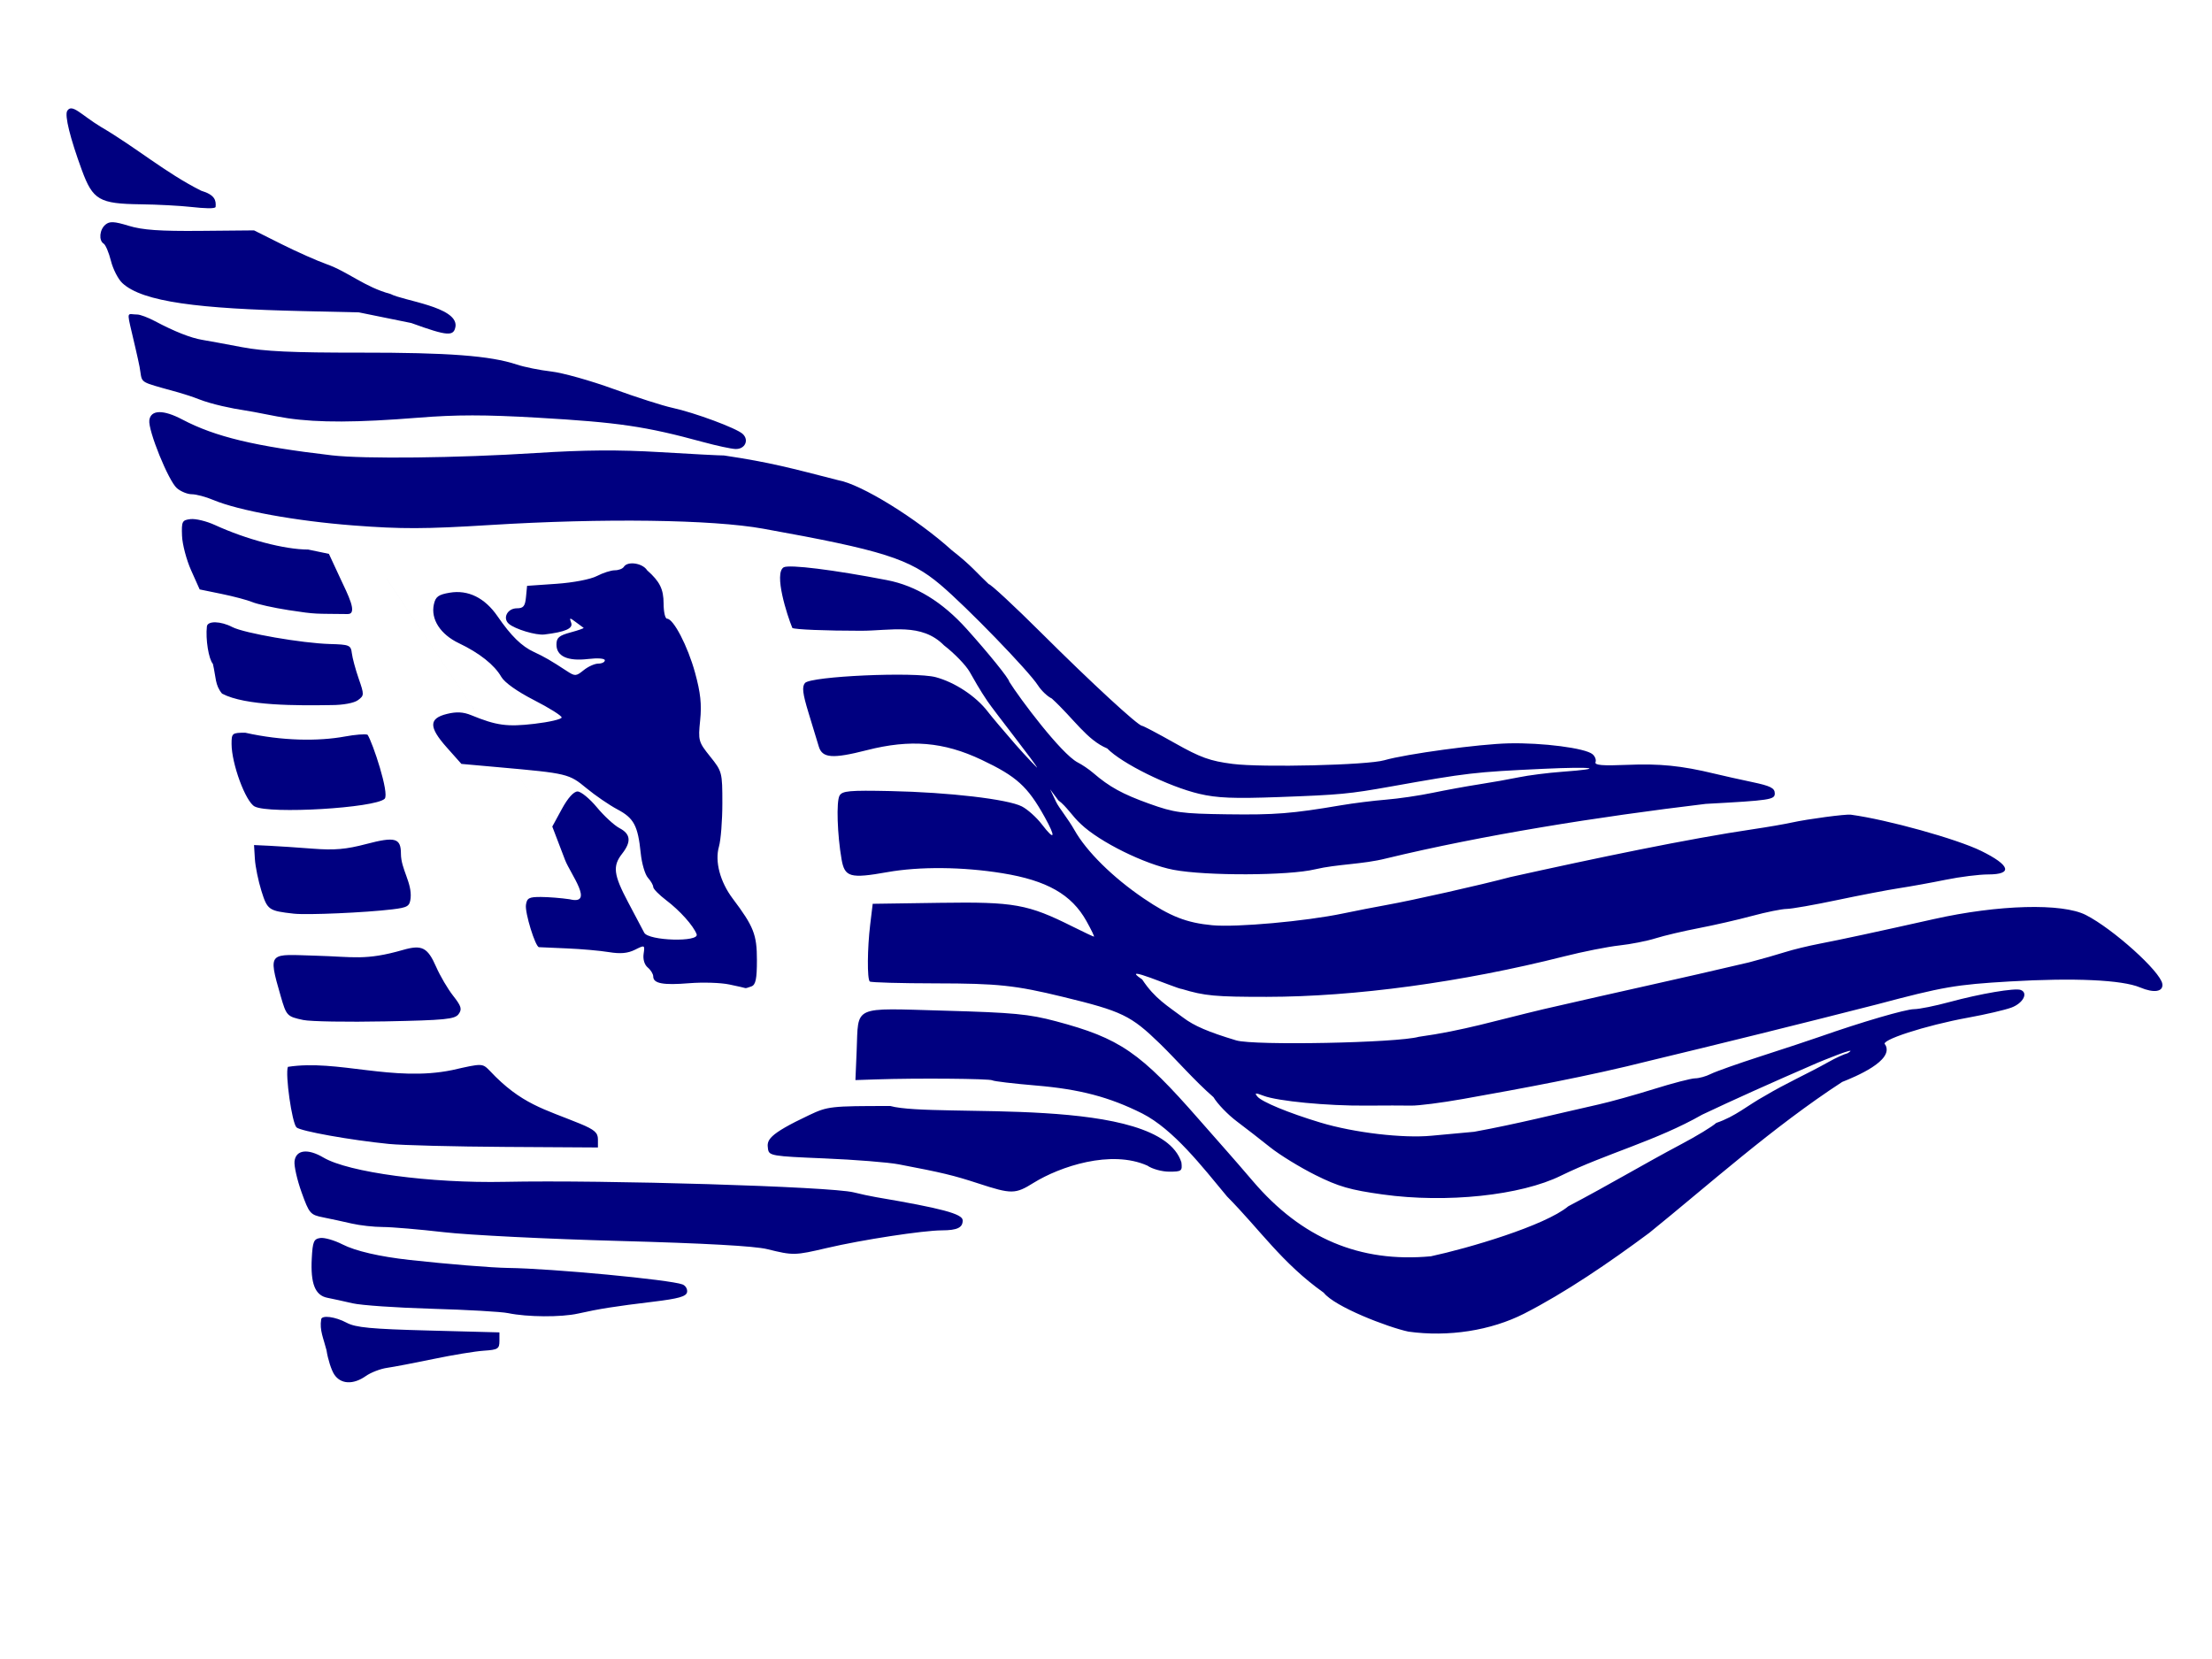 <?xml version="1.0" encoding="UTF-8" standalone="no"?>
<!-- Created with Inkscape (http://www.inkscape.org/) -->

<svg
   version="1.1"
   id="svg9"
   width="640"
   height="480"
   viewBox="0 0 640 480"
   sodipodi:docname="Logo_SCR.svg"
   inkscape:version="1.2.2 (b0a8486541, 2022-12-01)"
   xmlns:inkscape="http://www.inkscape.org/namespaces/inkscape"
   xmlns:sodipodi="http://sodipodi.sourceforge.net/DTD/sodipodi-0.dtd"
   xmlns="http://www.w3.org/2000/svg"
   xmlns:svg="http://www.w3.org/2000/svg">
  <defs
     id="defs13" />
  <sodipodi:namedview
     id="namedview11"
     pagecolor="#ffffff"
     bordercolor="#000000"
     borderopacity="0.25"
     inkscape:showpageshadow="2"
     inkscape:pageopacity="0.0"
     inkscape:pagecheckerboard="0"
     inkscape:deskcolor="#d1d1d1"
     showgrid="false"
     inkscape:zoom="4.7140453"
     inkscape:cx="99.914186"
     inkscape:cy="274.07458"
     inkscape:window-width="1920"
     inkscape:window-height="1003"
     inkscape:window-x="0"
     inkscape:window-y="0"
     inkscape:window-maximized="1"
     inkscape:current-layer="g15" />
  <g
     inkscape:groupmode="layer"
     inkscape:label="Image"
     id="g15">
    <path
       style="fill:#000080"
       d="m 96.701,397.667 c -0.841,-1.283 -1.844,-4.433 -2.229,-7 -0.871,-3.449 -2.054,-5.771 -1.549,-8.917 0.134,-1.318 4.072,-0.806 7.376,0.96 2.606,1.392 7.01,1.81 23.7,2.25 L 144.5,385.5 v 2.5 c 0,2.252 -0.446,2.529 -4.5,2.797 -2.475,0.163 -9,1.235 -14.5,2.381 -5.5,1.146 -11.575,2.307 -13.5,2.58 -1.925,0.273 -4.694,1.339 -6.154,2.369 -3.647,2.573 -7.276,2.391 -9.144,-0.46 z m 207.145,-169.268 1.751,3.681 c 0.757,1.591 3.519,4.954 5.256,8.051 3.464,6.178 11.101,13.726 20.009,19.775 7.733,5.251 12.442,7.096 19.905,7.797 6.957,0.653 26.926,-1.142 37.732,-3.393 3.85,-0.802 9.475,-1.901 12.5,-2.442 7.779,-1.392 27.137,-5.75 36,-8.105 24.621,-5.464 51.516,-11.096 70.5,-13.89 3.85,-0.564 8.8,-1.421 11,-1.903 4.592,-1.007 15.516,-2.457 17,-2.256 10.57,1.429 30.642,7.008 37.719,10.485 8.439,4.146 9.231,6.8 2.031,6.802 -2.612,6.5e-4 -8.125,0.689 -12.25,1.531 -4.125,0.841 -10.2,1.941 -13.5,2.445 -3.3,0.503 -11.4,2.055 -18,3.449 -6.6,1.393 -13.155,2.543 -14.568,2.554 -1.412,0.011 -5.912,0.922 -10,2.024 -4.088,1.102 -11.032,2.693 -15.432,3.535 -4.4,0.842 -10.025,2.168 -12.5,2.947 -2.475,0.779 -7.2,1.708 -10.5,2.065 -3.3,0.357 -10.5,1.787 -16,3.179 -29.47,7.455 -60.493,11.672 -86,11.689 -14.829,0.01 -17.958,-0.278 -24.5,-2.259 -1.553,-0.065 -18.857,-7.671 -11.531,-2.772 3.677,5.575 7.283,7.589 11.848,11.029 3.156,2.396 7.3,4.176 15.369,6.602 5.129,1.542 46.605,0.727 52.815,-1.038 12.892,-1.782 22.32,-4.729 36,-7.974 21.664,-5.008 39.144,-8.75 59.5,-13.554 3.575,-0.938 8.3,-2.281 10.5,-2.985 2.2,-0.703 6.7,-1.798 10,-2.432 6.053,-1.164 16.47,-3.408 33,-7.11 18.686,-4.185 37.14,-4.685 43.999,-1.191 7.886,4.017 21.606,16.372 22.128,19.926 0.337,2.296 -2.395,2.737 -6.43,1.037 -5.207,-2.193 -19.023,-2.829 -37.696,-1.735 -15.672,0.918 -19.259,1.538 -38.457,6.644 -22.272,5.692 -46.556,11.697 -65.647,16.278 -17.717,4.498 -36.964,8.029 -54.098,11.081 -6.161,1.097 -12.911,1.961 -15,1.919 -2.089,-0.042 -7.999,-0.041 -13.133,0.002 -11.105,0.094 -25.521,-1.291 -29.564,-2.84 -2.383,-0.913 -2.703,-0.875 -1.796,0.218 1.29,1.555 9.001,4.741 18.195,7.518 9.744,2.944 23.883,4.614 32.25,3.81 3.987,-0.383 9.5,-0.893 12.25,-1.132 12.252,-2.226 24.122,-5.239 36.086,-7.924 3.347,-0.75 10.529,-2.753 15.96,-4.45 5.431,-1.698 10.792,-3.089 11.914,-3.093 1.122,-0.003 3.165,-0.575 4.54,-1.271 1.375,-0.696 7.9,-3.005 14.5,-5.133 6.6,-2.127 14.25,-4.658 17,-5.624 12.113,-4.254 24.813,-7.968 27.299,-7.983 1.485,-0.009 6.076,-0.933 10.201,-2.052 8.977,-2.436 19.008,-4.141 20.653,-3.51 2.271,0.871 0.668,3.873 -2.733,5.118 -1.881,0.689 -7.47,1.987 -12.42,2.885 -12.394,2.249 -26.05,6.689 -24.038,7.815 2.719,4.609 -8.709,9.312 -12.462,10.8 -19.996,13.001 -38.921,30.012 -55.844,43.69 C 465.606,365.315 452.889,373.991 441,380.069 c -9.658,4.912 -21.956,6.825 -33.5,5.212 -5.97,-1.271 -21.355,-7.197 -24.5,-11.256 -12.076,-8.566 -18.451,-18.237 -27.967,-27.838 -7.268,-8.747 -15.482,-19.391 -24.533,-24.019 -9.515,-4.771 -18.111,-7.033 -30.781,-8.098 -6.48,-0.545 -12.15,-1.218 -12.6,-1.496 -0.804,-0.497 -21.837,-0.669 -33.619,-0.274 l -6,0.201 0.359,-8.5 c 0.562,-13.3 -1.558,-12.335 25.461,-11.58 19.941,0.557 24.377,0.979 32.182,3.055 18.533,4.931 24.387,8.956 41.498,28.528 3.025,3.46 6.625,7.55 8,9.087 1.375,1.538 4.75,5.432 7.5,8.653 14.128,16.549 30.962,23.654 51.5,21.739 10.64,-2.274 33.011,-8.83 39.753,-14.467 12.176,-6.401 21.672,-12.129 32.747,-17.997 4.4,-2.323 8.929,-5.078 10.064,-6.122 5.603,-1.891 9.036,-5.077 14.045,-7.816 6.218,-3.715 12.266,-6.345 18.488,-9.844 1.979,-1.118 4.454,-2.251 5.5,-2.519 4.083,-2.551 -8.704,2.765 -8.736,2.781 -13.526,5.862 -24.241,10.684 -33.361,15.003 -13.237,7.544 -27.771,11.248 -40.854,17.651 -11.6,5.733 -33.14,8.007 -51.573,5.444 -9.438,-1.312 -12.78,-2.276 -19.483,-5.618 -4.45,-2.219 -10.34,-5.834 -13.09,-8.034 -2.75,-2.2 -7.104,-5.58 -9.675,-7.513 -2.571,-1.932 -5.593,-5.07 -6.716,-6.973 -5.548,-4.831 -10.595,-10.709 -15.498,-15.484 -8.429,-8.18 -10.942,-9.392 -28.111,-13.561 -13.759,-3.341 -18.777,-3.874 -36.664,-3.894 -10.265,-0.012 -18.901,-0.257 -19.19,-0.545 -0.773,-0.769 -0.704,-9.586 0.129,-16.476 l 0.725,-6 19.5,-0.286 c 21.444,-0.314 25.372,0.39 38.336,6.869 3.21,1.604 5.991,2.917 6.18,2.917 0.189,0 -0.795,-2.036 -2.186,-4.525 -4.295,-7.685 -11.424,-11.737 -24.33,-13.827 -11.472,-1.858 -23.883,-1.973 -33.265,-0.309 -10.756,1.908 -12.334,1.469 -13.239,-3.684 -1.241,-7.075 -1.555,-16.727 -0.599,-18.435 0.786,-1.405 2.809,-1.589 14.757,-1.338 16.884,0.354 33.961,2.351 38.013,4.446 1.653,0.855 4.25,3.185 5.77,5.179 3.76,4.929 4.16,3.886 0.815,-2.126 -4.923,-8.85 -8.112,-11.741 -18.252,-16.544 -10.982,-5.202 -20.586,-6.006 -33.212,-2.783 -9.908,2.53 -12.876,2.304 -13.886,-1.054 -0.414,-1.375 -1.747,-5.756 -2.962,-9.735 -1.714,-5.613 -1.947,-7.551 -1.039,-8.645 1.637,-1.972 31.819,-3.316 37.861,-1.686 5.459,1.473 11.589,5.445 15.077,10.018 1.067,1.398 4.631,5.613 7.925,9.393 3.294,3.78 6.306,6.789 6.306,6.789 -0.026,-0.675 -12.204,-16.085 -14.35,-19.23 -2.117,-3.101 -4.092,-6.596 -5.158,-8.496 -1.066,-1.9 -4.407,-5.356 -7.424,-7.681 -6.535,-6.623 -15.358,-4.226 -24.061,-4.226 -10.217,0 -19.139,-0.364 -19.826,-0.809 -1.53,-3.686 -5.415,-15.822 -2.5,-17.555 1.625,-0.868 14.465,0.727 29.887,3.713 C 265.032,169.475 272.652,174.147 279.713,182 286.084,189.085 292,196.415 292,197.222 c 3.04,4.881 15.01,20.841 19.789,23.36 1.257,0.627 3.281,1.998 4.498,3.047 4.696,4.047 8.497,6.135 16.213,8.903 7.26,2.605 9.341,2.889 22.5,3.069 13.938,0.191 18.789,-0.193 33,-2.608 3.575,-0.608 9.425,-1.339 13,-1.625 3.575,-0.286 9.65,-1.178 13.5,-1.981 3.85,-0.803 9.925,-1.911 13.5,-2.463 3.575,-0.552 8.75,-1.47 11.5,-2.04 2.75,-0.57 8.375,-1.285 12.5,-1.588 12.932,-0.951 9.151,-1.537 -5.5,-0.852 -19.906,0.931 -21.938,1.167 -44,5.105 -12.186,2.175 -14.717,2.414 -32.5,3.066 -13.06,0.479 -17.866,0.282 -23.05,-0.944 -8.82,-2.086 -22.379,-8.776 -26.603,-13.125 -5.907,-2.462 -9.612,-8.567 -16.026,-14.445 -1.218,-0.555 -3.023,-2.267 -4.011,-3.805 -2.695,-4.197 -20.593,-22.666 -28.191,-29.091 -8.933,-7.553 -16.655,-9.998 -51.29,-16.235 -14.811,-2.667 -46.259,-3.091 -79.067,-1.065 -18.908,1.168 -25.561,1.188 -39.5,0.124 C 85.612,150.756 69.046,147.738 61.628,144.625 59.498,143.731 56.736,143 55.489,143 c -1.247,0 -3.183,-0.787 -4.302,-1.75 -2.447,-2.104 -8.397,-16.781 -7.981,-19.688 0.432,-3.019 4.031,-3.09 9.534,-0.19 9.509,5.012 21.13,7.798 43.261,10.371 9.318,1.084 36.342,0.778 59,-0.668 14.171,-0.904 24.01,-0.973 36,-0.254 9.075,0.545 17.4,0.978 18.5,0.963 13.485,2.019 19.379,3.656 33,7.148 6.639,1.154 22.643,11.023 32.926,20.305 5.699,4.448 7.096,6.448 10.635,9.761 0.574,0 7.482,6.412 15.352,14.25 14.315,14.256 27.865,26.75 29.012,26.75 0.335,0 4.611,2.256 9.503,5.013 7.421,4.183 10.191,5.179 16.733,6.014 8.499,1.085 38.948,0.352 43.84,-1.057 6.368,-1.833 27.415,-4.693 36,-4.892 9.783,-0.226 22.13,1.369 24.257,3.134 0.734,0.609 1.128,1.644 0.876,2.301 -0.342,0.891 1.991,1.09 9.204,0.785 9.34,-0.396 15.716,0.247 25.163,2.535 2.475,0.599 7.425,1.705 11,2.456 5.271,1.108 6.5,1.73 6.5,3.288 0,1.796 -1.316,1.994 -20,3.013 -31.191,3.732 -64.382,9.001 -92.5,15.801 -6.728,1.7 -14.126,1.618 -20.5,3.128 -7.692,1.857 -31.587,1.939 -41,0.14 -8.245,-1.576 -21.322,-8.034 -26.75,-13.21 -2.419,-2.175 -4.212,-5.215 -6.531,-6.87 l -2.372,-3.181 M 147,379.927 c -1.925,-0.402 -11.825,-0.97 -22,-1.262 -10.175,-0.292 -20.525,-1.004 -23,-1.582 -2.475,-0.578 -5.753,-1.295 -7.285,-1.595 -3.552,-0.694 -4.896,-4.099 -4.509,-11.42 0.256,-4.845 0.577,-5.608 2.468,-5.877 1.195,-0.17 4.076,0.661 6.401,1.847 3.779,1.928 10.729,3.538 19.426,4.501 10.872,1.203 23.811,2.254 28.5,2.315 12.72,0.165 46.879,3.395 50.467,4.772 0.897,0.344 1.491,1.352 1.32,2.24 -0.241,1.249 -2.458,1.874 -9.799,2.762 -11.095,1.342 -15.608,2.054 -21.743,3.429 -4.877,1.093 -14.692,1.03 -20.245,-0.13 z m 75,-18.507 c -3.665,-0.906 -18.009,-1.7 -43,-2.381 -20.625,-0.562 -43.35,-1.696 -50.5,-2.52 -7.15,-0.824 -15.131,-1.503 -17.736,-1.509 -2.605,-0.005 -6.655,-0.455 -9,-1 -2.345,-0.544 -6.046,-1.345 -8.224,-1.778 -3.777,-0.752 -4.067,-1.087 -6.285,-7.26 -1.279,-3.56 -2.197,-7.597 -2.04,-8.972 0.379,-3.326 3.81,-3.773 8.359,-1.089 7.287,4.3 30.987,7.478 52.426,7.032 28.908,-0.602 94.36,1.371 101,3.045 1.925,0.485 4.85,1.111 6.5,1.391 18.923,3.212 24.99,4.832 25.033,6.686 0.05,2.123 -1.564,2.903 -6.033,2.916 -5.422,0.016 -23.164,2.737 -33.214,5.093 -9.341,2.19 -9.787,2.199 -17.286,0.345 z m 61,-19.033 c -7.141,-2.334 -10.387,-3.112 -23,-5.515 -3.025,-0.576 -12.7,-1.346 -21.5,-1.71 -15.23,-0.63 -16.014,-0.762 -16.299,-2.756 -0.36,-2.521 -0.161,-4.06 11.896,-9.762 5.402,-2.555 6.216,-2.644 23.5,-2.64 13.177,3.584 77.876,-3.496 84.22,16.304 0.295,2.511 0.058,2.692 -3.527,2.692 -2.114,0 -4.957,-0.787 -6.316,-1.75 -10.564,-4.704 -25.304,0.271 -32.918,4.976 -5.311,3.314 -6.371,3.325 -16.054,0.161 z M 112.5,330.977 c -11.145,-1.113 -25.637,-3.714 -26.718,-4.795 -1.312,-1.312 -3.309,-15.367 -2.487,-17.507 14.319,-2.243 30.407,4.456 47.522,0.935 8.786,-1.998 8.721,-1.999 10.894,0.202 9.103,9.713 15.818,11.069 26.156,15.321 4.131,1.717 5.133,2.596 5.133,4.5 L 173,332 146.25,331.838 c -14.713,-0.089 -29.9,-0.476 -33.75,-0.861 z M 87.739,295.115 c -4.701,-1.005 -4.873,-1.188 -6.527,-6.914 -3.826,-13.243 -3.298,-12.057 10.227,-11.687 10.81,0.295 14.233,1.474 25.158,-1.668 5.485,-1.577 7.123,-0.742 9.593,4.891 1.148,2.619 3.361,6.383 4.917,8.365 2.377,3.028 2.63,3.875 1.581,5.309 -1.085,1.484 -3.841,1.758 -21.218,2.107 -10.984,0.22 -21.663,0.039 -23.731,-0.403 z M 211,284.837 c -2.475,-0.519 -7.693,-0.682 -11.596,-0.363 C 191.834,285.094 189,284.561 189,282.515 c 0,-0.699 -0.713,-1.863 -1.585,-2.586 -0.951,-0.789 -1.431,-2.368 -1.199,-3.947 0.38,-2.589 0.341,-2.608 -2.508,-1.187 -2.082,1.039 -4.201,1.229 -7.551,0.679 -2.561,-0.421 -8.032,-0.904 -12.157,-1.073 -4.125,-0.17 -7.749,-0.329 -8.052,-0.355 -1.061,-0.089 -4.1,-9.939 -3.775,-12.233 0.281,-1.981 0.901,-2.31 4.328,-2.292 2.2,0.011 5.935,0.309 8.299,0.661 7.357,1.807 0.217,-7.382 -1.308,-11.357 l -3.697,-9.675 2.762,-5.075 C 164.288,230.892 165.986,229 167.109,229 c 0.985,0 3.501,2.063 5.591,4.584 2.09,2.521 5.037,5.233 6.55,6.026 3.23,1.693 3.457,3.93 0.75,7.391 -2.798,3.577 -2.487,6.079 1.75,14.076 2.062,3.893 4.151,7.844 4.642,8.78 1.241,2.369 16.072,2.795 15.166,0.436 -0.952,-2.481 -4.838,-6.818 -8.808,-9.83 -2.062,-1.565 -3.75,-3.286 -3.75,-3.824 0,-0.539 -0.689,-1.741 -1.531,-2.671 -0.842,-0.93 -1.779,-4.116 -2.082,-7.079 -0.819,-8.002 -1.968,-10.168 -6.733,-12.696 -2.364,-1.254 -6.401,-4.018 -8.971,-6.141 -5.068,-4.188 -5.48,-4.287 -25.183,-6.048 l -11,-0.983 -4.234,-4.759 c -5.25,-5.901 -5.236,-8.396 0.053,-9.703 2.743,-0.677 4.715,-0.576 7,0.36 7.338,3.006 10.393,3.424 18.292,2.503 4.339,-0.506 7.889,-1.335 7.889,-1.843 0,-0.508 -3.585,-2.758 -7.966,-5 -4.89,-2.503 -8.558,-5.109 -9.5,-6.752 -1.978,-3.451 -6.329,-6.905 -12.246,-9.722 -5.37,-2.557 -8.201,-6.943 -7.257,-11.242 0.488,-2.224 1.303,-2.825 4.572,-3.377 5.344,-0.903 10.177,1.481 13.858,6.834 3.897,5.668 6.962,8.671 10.539,10.325 3.02,1.397 4.877,2.472 9.51,5.508 2.366,1.55 2.661,1.535 4.865,-0.25 C 170.166,192.855 172.072,192 173.111,192 174.15,192 175,191.571 175,191.047 c 0,-0.552 -2.039,-0.711 -4.841,-0.38 C 164.259,191.366 161,189.884 161,186.503 c 0,-1.994 0.73,-2.623 4.101,-3.531 2.256,-0.607 3.943,-1.202 3.75,-1.322 -0.193,-0.119 -1.223,-0.877 -2.288,-1.684 -1.741,-1.318 -1.873,-1.296 -1.307,0.216 0.62,1.657 -1.696,2.671 -7.756,3.396 -2.417,0.289 -8.507,-1.546 -10.287,-3.101 C 145.345,178.847 146.827,176 149.544,176 c 1.897,0 2.388,-0.603 2.643,-3.25 L 152.5,169.5 161,168.912 c 4.877,-0.337 9.864,-1.297 11.7,-2.25 1.76,-0.914 4.096,-1.662 5.191,-1.662 1.095,0 2.269,-0.45 2.609,-1 1.073,-1.736 5.428,-1.089 6.732,1 3.707,3.273 4.744,5.482 4.768,9.582 0,2.43 0.444,4.418 0.987,4.418 1.873,0 6.01,7.968 8.109,15.62 1.592,5.804 1.953,9.159 1.481,13.777 -0.602,5.89 -0.5,6.257 2.899,10.494 3.452,4.302 3.523,4.575 3.523,13.507 0,5.014 -0.443,10.66 -0.984,12.547 -1.235,4.305 0.323,10.186 3.989,15.056 6.068,8.061 6.995,10.414 6.995,17.761 0,5.483 -0.347,7.158 -1.582,7.632 -0.87,0.334 -1.657,0.558 -1.75,0.497 -0.092,-0.06 -2.193,-0.534 -4.668,-1.054 z m -29.242,-12.823 c -121.172,-181.342 -60.586,-90.671 0,0 z M 85,264.351 C 77.73,263.539 77.362,263.28 75.635,257.767 74.727,254.87 73.876,250.7 73.743,248.5 L 73.5,244.5 78,244.712 c 2.475,0.117 8.1,0.492 12.5,0.834 6.275,0.488 9.617,0.197 15.5,-1.352 8.325,-2.192 10,-1.722 10,2.806 0.014,4.505 3.225,8.383 2.806,12.853 -0.275,2.372 -0.827,2.71 -5.306,3.254 -7.761,0.942 -24.615,1.678 -28.5,1.244 z M 73.681,233.341 C 71.055,231.965 67,220.968 67,215.222 67,212.134 67.165,212 70.965,212 c 10.654,2.384 21.141,2.508 28.838,1.092 2.917,-0.544 5.86,-0.775 6.54,-0.514 1.462,2.186 6.387,17.01 4.954,18.525 -2.673,2.673 -33.307,4.495 -37.615,2.238 z M 64.25,200.691 c -2.073,-2.488 -1.723,-4.661 -2.654,-8.612 -1.227,-1.381 -2.15,-7.132 -1.736,-10.829 0.187,-1.668 3.992,-1.576 7.354,0.178 3.381,1.764 20.197,4.683 28.255,4.906 5.634,0.155 6.05,0.331 6.33,2.666 0.164,1.375 1.056,4.68 1.981,7.344 1.62,4.664 1.611,4.896 -0.24,6.25 C 102.422,203.412 99.239,204 95.934,204 85.982,204.155 71.007,204.253 64.25,200.691 Z M 83.5,176.529 c -4.403,-0.681 -9.125,-1.747 -10.5,-2.326 -1.375,-0.579 -5.364,-1.641 -8.865,-2.359 l -6.365,-1.307 -2.47,-5.518 C 53.942,161.983 52.756,157.475 52.665,155 c -0.153,-4.17 0.029,-4.522 2.477,-4.806 1.453,-0.168 4.603,0.593 7,1.692 C 71.328,156.097 82.353,159 89.162,159 l 6.001,1.249 3.355,7.219 c 2.056,4.424 5.151,10.239 2.067,10.196 -9.55,-0.133 -8.79,0.147 -17.086,-1.136 z m 120,-48.612 c -16.782,-4.573 -24.444,-5.701 -48,-7.068 -15.19,-0.881 -23.487,-0.88 -34.5,0.003 -17.688,1.419 -28.8,1.465 -37.731,0.158 -3.723,-0.545 -9.316,-1.815 -12.616,-2.299 -3.3,-0.484 -9.271,-1.69 -13.121,-3.203 -3.85,-1.513 -8.338,-2.628 -10.532,-3.247 -6.918,-1.953 -5.817,-1.749 -6.615,-6.11 -0.368,-2.007 -1.882,-8.406 -2.186,-9.687 C 36.568,89.587 36.892,91 39.721,91 c 0.829,0 3.143,0.871 5.143,1.935 C 50.427,95.896 55.191,97.781 58.5,98.329 c 1.65,0.273 6.825,1.224 11.5,2.113 6.478,1.231 14.606,1.609 34.171,1.586 25.524,-0.03 37.684,0.893 45.329,3.439 2.2,0.733 6.7,1.641 10,2.018 3.3,0.377 11.4,2.65 18,5.051 6.6,2.401 14.25,4.853 17,5.449 6.478,1.405 18.608,5.907 20.387,7.566 1.93,1.799 0.642,4.466 -2.105,4.36 -1.255,-0.048 -5.431,-0.946 -9.281,-1.996 z M 119,93.463 103.825,90.378 87.5,90.007 C 57.8,89.33 41.253,87.404 35.376,81.884 34.177,80.757 32.702,77.874 32.099,75.477 c -0.604,-2.397 -1.548,-4.637 -2.098,-4.977 -1.499,-0.926 -1.205,-4.085 0.512,-5.511 1.222,-1.014 2.521,-0.947 6.75,0.348 C 41.217,66.547 46.298,66.905 58,66.798 l 15.5,-0.142 8,4.003 c 4.4,2.202 10.25,4.801 13,5.775 6.232,2.209 10.975,6.6 18.5,8.628 3.725,1.977 19.166,3.683 18.813,9.23 -0.448,3.137 -2.159,3.027 -12.813,-0.829 z M 55.5,59.896 C 52.2,59.522 45.54,59.168 40.7,59.109 28.753,58.961 26.862,57.867 23.704,49.274 20.293,39.994 18.654,33.368 19.451,32.079 c 1.389,-2.247 4.018,1.179 9.773,4.654 10.207,5.977 18.643,13.261 28.975,18.445 3.986,1.194 4.355,2.779 4.183,4.676 C 62.326,60.478 58.8,60.269 55.5,59.896 Z"
       id="path177"
       sodipodi:nodetypes="sccsscsssssscssssssccsssssssssssssscccscccssssssscccscssssccscssscssssccccccccssscssssssccccccccccssssccsssscsssssssssssssssssssssssccccssccsssssssssssssccsssssssssssssccccsssssssssssscccscccssssssssssssssssscsssssssssssssssssccsccsssccccscsscssssssscssssssssssscccssssssssssssssscsssssssssssssssssssssssssscssssccsssssssssssccssscsssccssssccccsccssssssccssscssssscsssssccssssssssscsssssssscssssssscssccsssssccss" />
  </g>
</svg>
